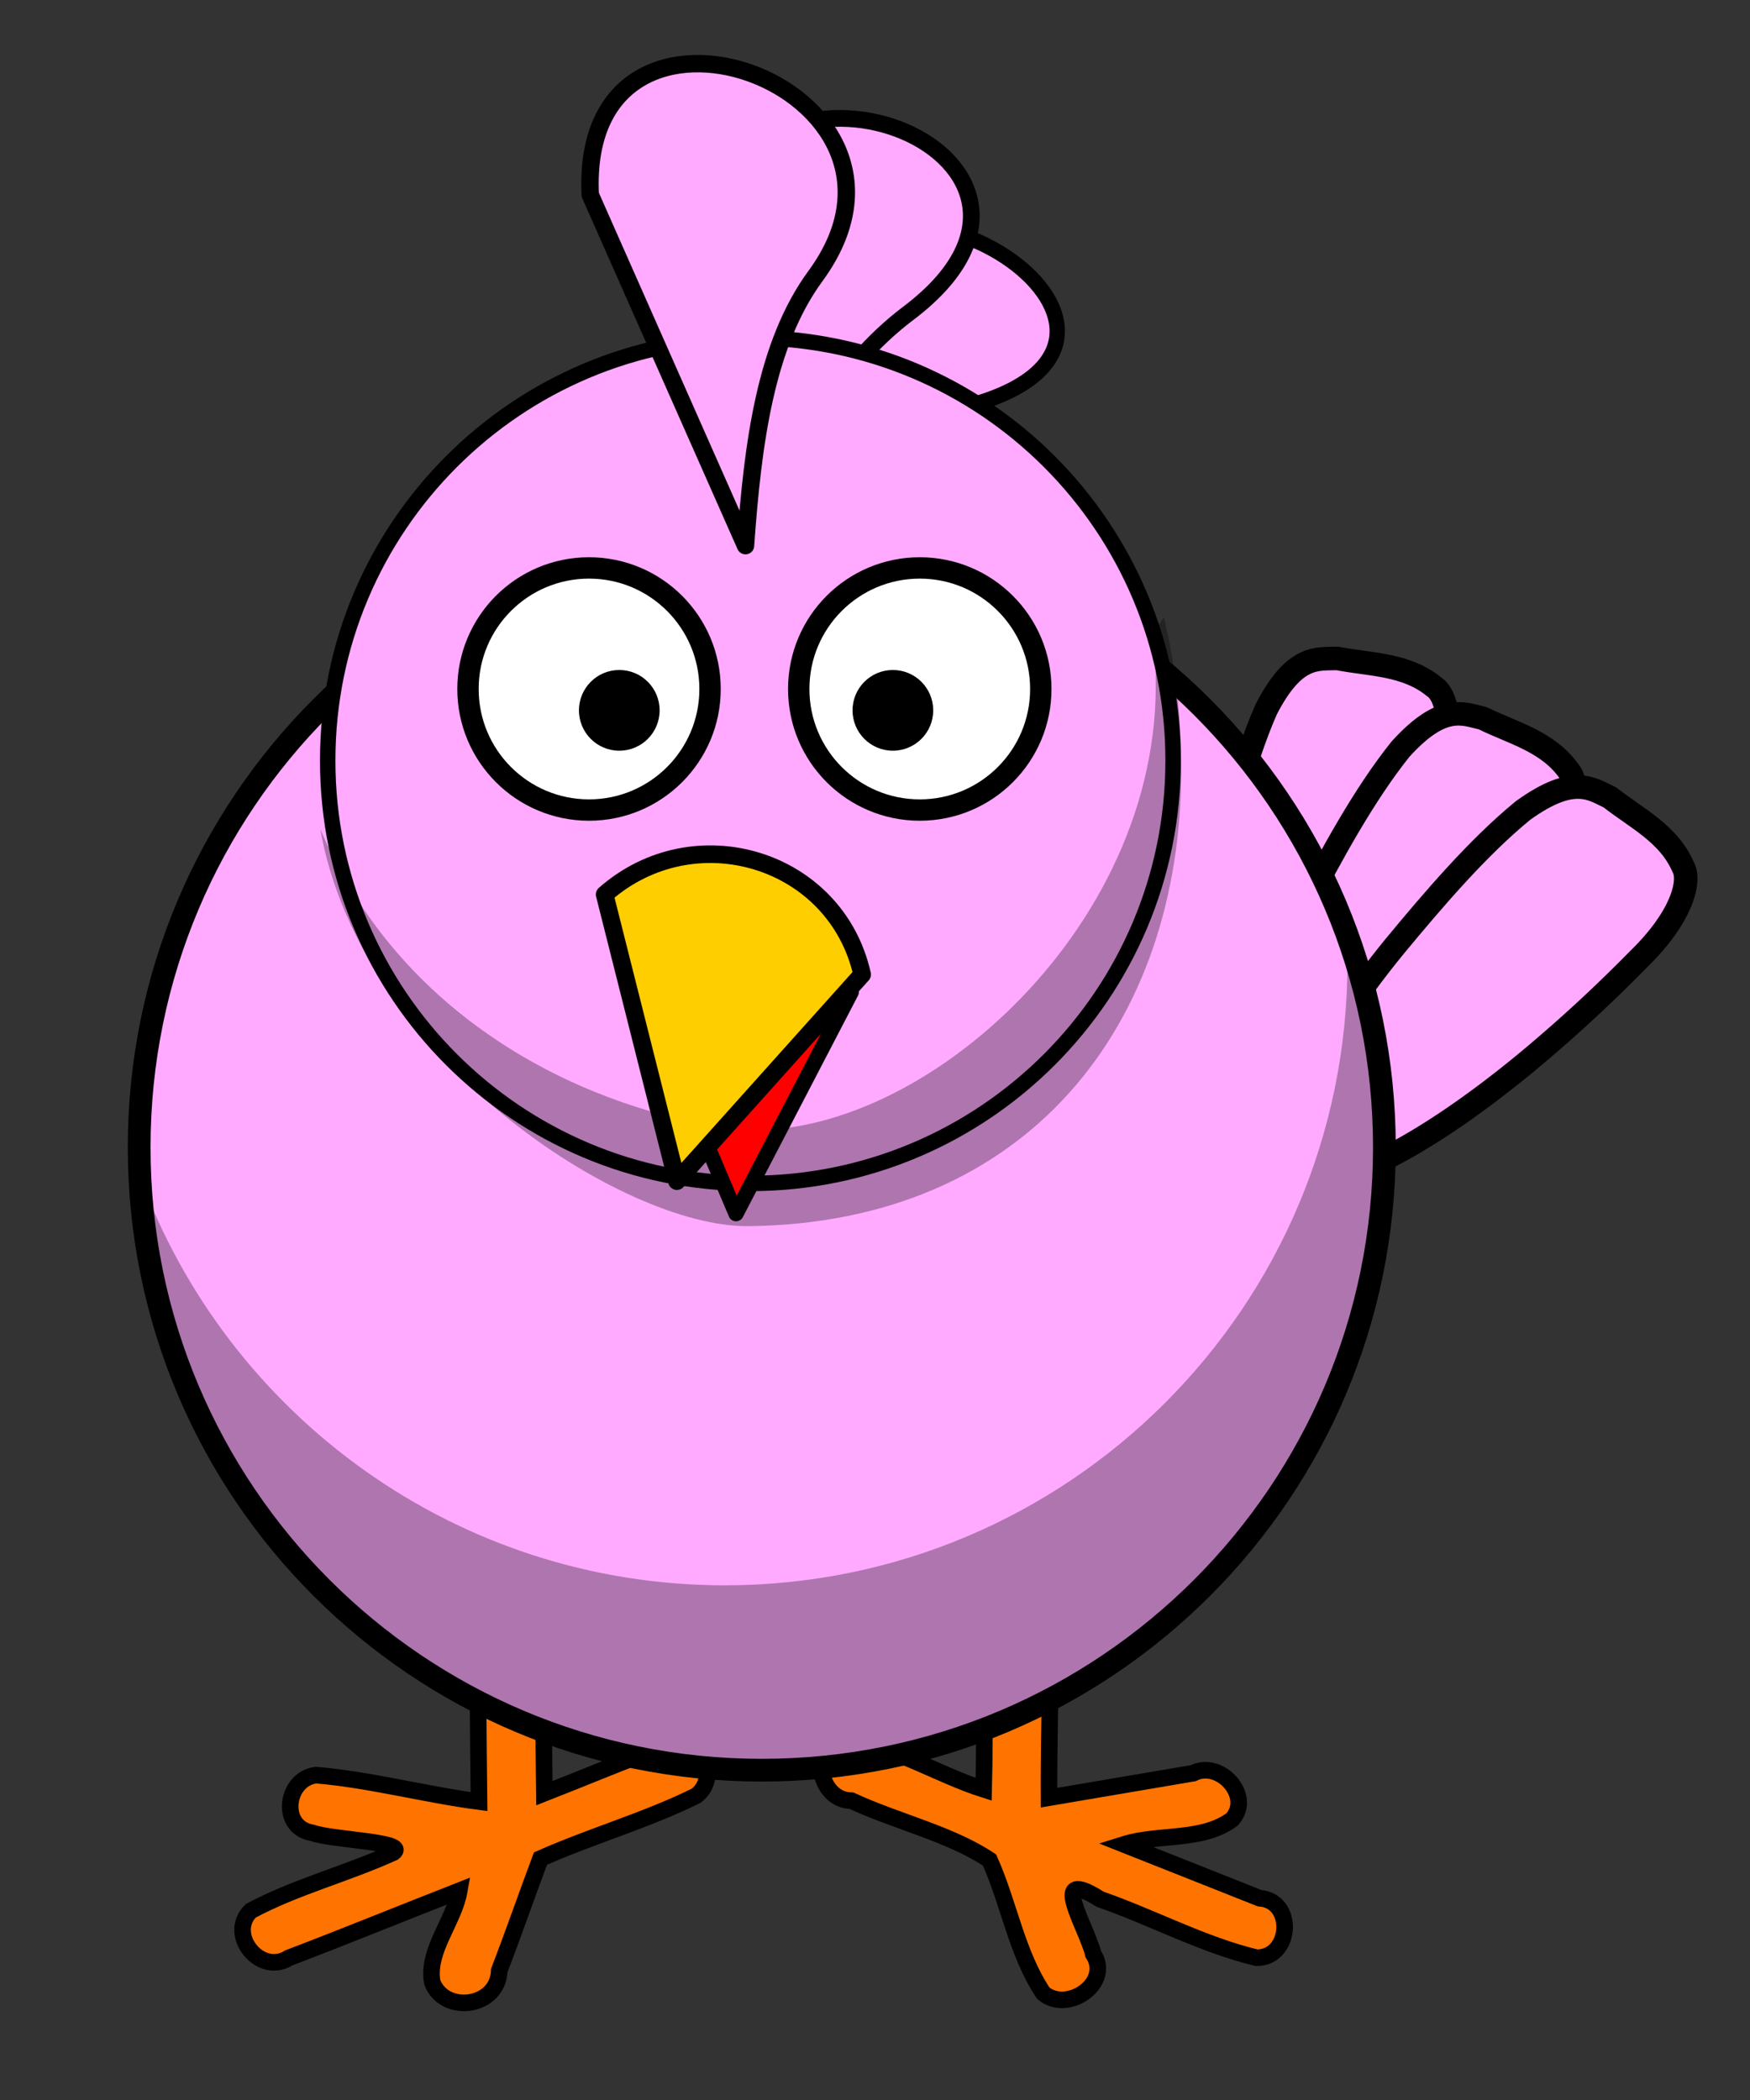 <?xml version="1.0"?><svg width="250" height="300" xmlns="http://www.w3.org/2000/svg" xmlns:xlink="http://www.w3.org/1999/xlink">
 <rect width="100%" height="100%" fill="#333333" stroke="none"/>
 <defs>
  <linearGradient xlink:href="#linearGradient3819" id="linearGradient3825" x1="-776.613" y1="16.878" x2="-785.388" y2="16.657" gradientUnits="userSpaceOnUse"/>
  <radialGradient xlink:href="#linearGradient3787" id="radialGradient3793" cx="-411.918" cy="-155.899" fx="-411.918" fy="-155.899" r="100.025" gradientTransform="matrix(0.518,2.4443536e-8,-3.9212833e-8,0.449,-208.632,-91.523)" gradientUnits="userSpaceOnUse"/>
  <radialGradient xlink:href="#linearGradient3777" id="radialGradient3783" cx="-813.126" cy="-94.645" fx="-813.126" fy="-94.645" r="115.363" gradientTransform="matrix(0.212,-0.443,1.01,0.484,-531.228,-450.26)" gradientUnits="userSpaceOnUse"/>
  <linearGradient id="linearGradient3777">
   <stop stop-color="#e9c6af" offset="0" id="stop3779"/>
   <stop stop-color="#ffb380" stop-opacity="0" offset="1" id="stop3781"/>
  </linearGradient>
  <linearGradient id="linearGradient3787">
   <stop stop-color="#e9c6af" offset="0" id="stop3789"/>
   <stop stop-color="#e9c6af" stop-opacity="0" offset="1" id="stop3791"/>
  </linearGradient>
  <linearGradient id="linearGradient3805">
   <stop stop-color="#ffffff" offset="0" id="stop3807"/>
   <stop stop-color="#000000" offset="1" id="stop3809"/>
  </linearGradient>
  <linearGradient id="linearGradient3819">
   <stop stop-color="#ffffff" offset="0" id="stop3821"/>
   <stop stop-color="#ffffff" stop-opacity="0" offset="1" id="stop3823"/>
  </linearGradient>
  <linearGradient xlink:href="#linearGradient3161" id="linearGradient3222" gradientUnits="userSpaceOnUse" x1="-60.221" y1="215.219" x2="320.221" y2="501.291"/>
  <linearGradient xlink:href="#linearGradient3169" id="linearGradient3220" gradientUnits="userSpaceOnUse" x1="-133.214" y1="180.934" x2="393.214" y2="537.005"/>
  <linearGradient xlink:href="#linearGradient3169" id="linearGradient3218" gradientUnits="userSpaceOnUse" gradientTransform="matrix(1.173,0,0,1.227,-28.228,-58.901)" x1="-133.214" y1="544.862" x2="393.214" y2="602.719"/>
  <linearGradient id="linearGradient3161">
   <stop stop-color=" rgb(0, 190, 255)" offset="0" id="stop3163"/>
   <stop stop-color=" rgb(0, 116, 255)" offset="1" id="stop3165"/>
  </linearGradient>
  <linearGradient id="linearGradient3169">
   <stop stop-color=" rgb(212, 212, 212)" offset="0" id="stop3171"/>
   <stop stop-color=" rgb(159, 150, 150)" offset="1" id="stop3173"/>
  </linearGradient>
  <linearGradient id="linearGradient3274">
   <stop stop-color=" rgb(255, 0, 0)" offset="0" id="stop3276"/>
   <stop stop-color=" rgb(255, 98, 98)" offset="1" id="stop3278"/>
  </linearGradient>
 </defs>
 <g>
  <title>Layer 1</title>
  <g id="g2927"/>
  <g externalResourcesRequired="false" transform="matrix(0.812 0 0 0.812 18.773 51.197)" id="g4177">
   <path fill="#ff7400" fill-rule="evenodd" stroke="#000000" stroke-width="2.918" stroke-linecap="round" stroke-miterlimit="4" d="m65.906,206.031c-6.064,0.611 -5.191,8.122 -4.919,12.562c-0.078,11.771 0.028,23.542 0.169,35.313c-9.575,-1.256 -19.138,-3.859 -28.688,-4.656c-5.354,0.649 -6.448,9.223 -0.656,10.156c3.713,1.311 16.883,1.534 14.297,3.456c-8.191,3.732 -17.276,6.052 -25.11,10.263c-4.209,4.127 1.634,11.501 6.715,8.267c10.034,-3.819 19.971,-7.887 29.972,-11.799c-0.948,5.444 -5.759,10.537 -4.75,16.125c2.177,5.648 11.602,4.438 11.781,-2.094c2.515,-6.523 4.795,-13.142 7.25,-19.688c8.975,-3.989 18.702,-6.749 27.406,-11.062c4.357,-3.362 0.73,-10.896 -4.688,-9.062c-7.419,2.661 -14.724,5.763 -22.031,8.625c-0.204,-13.772 -0.199,-27.579 -0.156,-41.281c-0.428,-3.17 -3.454,-5.392 -6.594,-5.125z" id="path3943"/>
   <g externalResourcesRequired="false" fill="#d24e11" id="g3979" transform="matrix(0.855 0.518 -0.518 0.855 22.995 -124.979)">
    <path fill="#ffaaff" fill-rule="nonzero" stroke="#000000" stroke-width="4.137" stroke-linecap="round" stroke-linejoin="round" stroke-miterlimit="4" id="path3977" d="m280.85,64.552c-2.415,-10.609 -7.006,-14.965 -9.666,-15.061c-6.36,-0.916 -11.617,2.495 -17.194,4.548c-2.932,1.933 -6.847,3.234 -6.062,14.208c1.371,10.236 5.099,21.739 8.525,31.839c7.112,20.526 17.159,36.953 23.603,36.105c8.368,-0.538 9.466,-24.173 5.153,-50.363c-1.111,-6.905 -2.58,-14.089 -4.358,-21.276z"/>
    <path fill="#ffaaff" fill-rule="nonzero" stroke="#000000" stroke-width="4.137" stroke-linecap="round" stroke-linejoin="round" stroke-miterlimit="4" d="m304.515,66.941c0.437,-10.872 -2.857,-16.275 -5.401,-17.062c-5.9,-2.544 -11.865,-0.624 -17.785,-0.097c-3.335,1.101 -7.454,1.335 -9.56,12.133c-1.348,10.239 -0.751,22.316 -0.08,32.961c1.509,21.671 6.92,40.15 13.362,41.013c8.218,1.665 15.447,-20.865 18.119,-47.273c0.73,-6.956 1.186,-14.274 1.346,-21.676z" id="path3971"/>
    <path fill="#ffaaff" fill-rule="nonzero" stroke="#000000" stroke-width="4.137" stroke-linecap="round" stroke-linejoin="round" stroke-miterlimit="4" id="path3975" d="m326.792,71.713c2.693,-10.542 0.597,-16.513 -1.727,-17.812c-5.241,-3.718 -11.475,-3.082 -17.375,-3.8c-3.491,0.382 -7.568,-0.248 -11.879,9.875c-3.451,9.733 -5.385,21.67 -6.946,32.22c-3.04,21.509 -1.598,40.711 4.523,42.897c7.691,3.341 19.456,-17.188 27.571,-42.46c2.163,-6.651 4.135,-13.713 5.833,-20.919z"/>
   </g>
   <path fill="#ff7400" fill-rule="evenodd" stroke="#000000" stroke-width="2.918" stroke-linecap="round" stroke-miterlimit="4" d="m155.469,205.344c-6.844,0.908 -5.714,9.168 -5.188,14.125c-0.448,10.714 -0.05,21.529 -0.344,32.281c-8.15,-2.593 -15.95,-7.693 -24.469,-8.719c-6.459,0.774 -4.689,10.695 1.219,10.719c7.897,3.674 17.359,5.814 24.287,10.437c3.419,7.636 4.815,16.522 9.463,23.438c4.258,3.574 12.111,-1.781 8.781,-6.906c-1.199,-4.855 -8.106,-15.571 1.211,-9.631c9.219,3.209 18.062,8.012 27.508,10.288c6.172,0.067 6.809,-10.014 0.562,-10.469c-7.958,-3.156 -15.917,-6.312 -23.875,-9.469c6.101,-1.917 13.778,-0.484 19.031,-4.406c3.664,-4.121 -2.189,-10.502 -6.844,-8.125c-8.458,1.438 -16.917,2.875 -25.375,4.312c-0.08,-14.897 0.804,-30.009 -0.281,-44.781c-0.99,-2.091 -3.41,-3.323 -5.688,-3.094z" id="path3492"/>
   <path fill="#ffaaff" fill-rule="nonzero" stroke="#000000" stroke-width="4" stroke-linecap="round" stroke-linejoin="round" stroke-miterlimit="4" d="m220.439,138.816c0.018,60.508 -49.029,109.569 -109.537,109.569c-60.508,0 -109.555,-49.061 -109.537,-109.569c-0.018,-60.508 49.029,-109.569 109.537,-109.569c60.508,0 109.555,49.061 109.537,109.569z" id="path3885"/>
   <path fill="#000000" fill-opacity="0.314" fill-rule="nonzero" stroke-width="4" stroke-linecap="round" stroke-linejoin="round" stroke-miterlimit="4" d="m213.817,101.235c0.077,1.682 0.125,3.393 0.125,5.094c0,60.464 -49.067,109.531 -109.531,109.531c-47.262,0 -87.591,-29.999 -102.937,-71.969c2.654,58.112 50.674,104.469 109.437,104.469c60.464,0 109.531,-49.067 109.531,-109.531c0,-13.202 -2.338,-25.87 -6.625,-37.594z" id="path3887"/>
   <path fill="#ffaaff" fill-rule="evenodd" stroke="#000000" stroke-width="2.7" stroke-linecap="round" stroke-linejoin="round" stroke-miterlimit="4" d="m115.835,-14.331l-4.928,46.91c10.587,-10.454 21.799,-20.153 36.623,-24.271c41.336,-11.482 -11.682,-49.175 -31.695,-22.639z" id="path4090"/>
   <path fill="#ffaaff" fill-rule="evenodd" stroke="#000000" stroke-width="2.94" stroke-linecap="round" stroke-linejoin="round" stroke-miterlimit="4" id="path4092" d="m100.273,-23.686l8.892,55.895c6.964,-15.582 14.734,-30.497 27.521,-40.145c35.654,-26.902 -25.204,-53.043 -36.413,-15.75z"/>
   <path fill="#ffaaff" fill-rule="nonzero" stroke="#000000" stroke-width="2.716" stroke-linecap="round" stroke-linejoin="round" stroke-miterlimit="4" id="path3984" d="m183.27,70.761c0.012,41.081 -33.287,74.39 -74.368,74.39c-41.081,0 -74.38,-33.309 -74.368,-74.39c-0.012,-41.081 33.287,-74.39 74.368,-74.39c41.081,0 74.38,33.309 74.368,74.39z"/>
   <g id="g4080" transform="matrix(1.387,0,0,1.387,-38.099,-19.738)">
    <path fill="#ffffff" fill-rule="nonzero" stroke="#000000" stroke-width="2.71" stroke-linecap="round" stroke-linejoin="round" stroke-miterlimit="4" d="m142.819,56.167c0.003,8.48 -6.871,15.356 -15.352,15.356c-8.48,0 -15.354,-6.876 -15.352,-15.356c-0.003,-8.48 6.871,-15.356 15.352,-15.356c8.48,0 15.354,6.876 15.352,15.356z" id="path4014"/>
    <path fill="#000000" fill-rule="nonzero" stroke-width="47.667" stroke-linecap="round" stroke-linejoin="round" stroke-miterlimit="4" d="m129.173,58.876c0.001,2.827 -2.29,5.119 -5.117,5.119c-2.827,0 -5.118,-2.292 -5.117,-5.119c-0.001,-2.827 2.29,-5.119 5.117,-5.119c2.827,0 5.118,2.292 5.117,5.119z" id="path4016"/>
   </g>
   <g id="g4084" transform="matrix(1.387,0,0,1.387,-46.743,-19.738)">
    <path fill="#ffffff" fill-rule="nonzero" stroke="#000000" stroke-width="2.71" stroke-linecap="round" stroke-linejoin="round" stroke-miterlimit="4" d="m107.098,56.167c0.003,8.48 -6.871,15.356 -15.352,15.356c-8.48,0 -15.354,-6.876 -15.352,-15.356c-0.003,-8.48 6.871,-15.356 15.352,-15.356c8.48,0 15.354,6.876 15.352,15.356z" id="path4012"/>
    <path fill="#000000" fill-rule="nonzero" stroke-width="47.667" stroke-linecap="round" stroke-linejoin="round" stroke-miterlimit="4" d="m100.702,58.876c0.001,2.827 -2.29,5.119 -5.117,5.119c-2.827,0 -5.118,-2.292 -5.117,-5.119c-0.001,-2.827 2.29,-5.119 5.117,-5.119c2.827,0 5.118,2.292 5.117,5.119z" id="path4018"/>
   </g>
   <path fill="#000000" fill-opacity="0.314" fill-rule="nonzero" stroke-width="4" stroke-linecap="round" stroke-linejoin="round" stroke-miterlimit="4" id="path4022" d="m181.641,45.547l-1.745,2.656c0.232,3.075 0.32,6.203 0.32,9.375c0,45.174 -45.049,82.666 -76.183,77.751c-25.924,-4.093 -56.871,-19.663 -70.801,-52.501c7.089,40.246 53.219,70.073 75.281,69.84c48.913,-0.512 76.183,-35.135 76.183,-80.309c0,-9.392 -1.001,-18.41 -3.054,-26.812z"/>
   <path fill="#ff0000" fill-rule="evenodd" stroke="#000000" stroke-width="2.7" stroke-linecap="round" stroke-linejoin="round" stroke-miterlimit="4" id="path3454" d="m87.938,107.045l18.432,43.418l20.265,-38.983c-7.019,-17.714 -28.292,-19.955 -38.697,-4.435z"/>
   <path fill="#ffce00" fill-rule="evenodd" stroke="#000000" stroke-width="3.099" stroke-linecap="round" stroke-linejoin="round" stroke-miterlimit="4" d="m83.258,94.321l12.711,50.43l32.59,-36.356c-4.587,-20.453 -29.533,-27.982 -45.302,-14.074z" id="path4088"/>
   <path fill="#ffaaff" fill-rule="evenodd" stroke="#000000" stroke-width="3.062" stroke-linecap="round" stroke-linejoin="round" stroke-miterlimit="4" d="m80.725,-28.776l27.313,61.723c1.276,-18.072 3.538,-35.472 12.308,-47.438c24.454,-33.367 -41.705,-57.036 -39.621,-14.285z" id="path4094"/>
  </g>
 </g>
</svg>